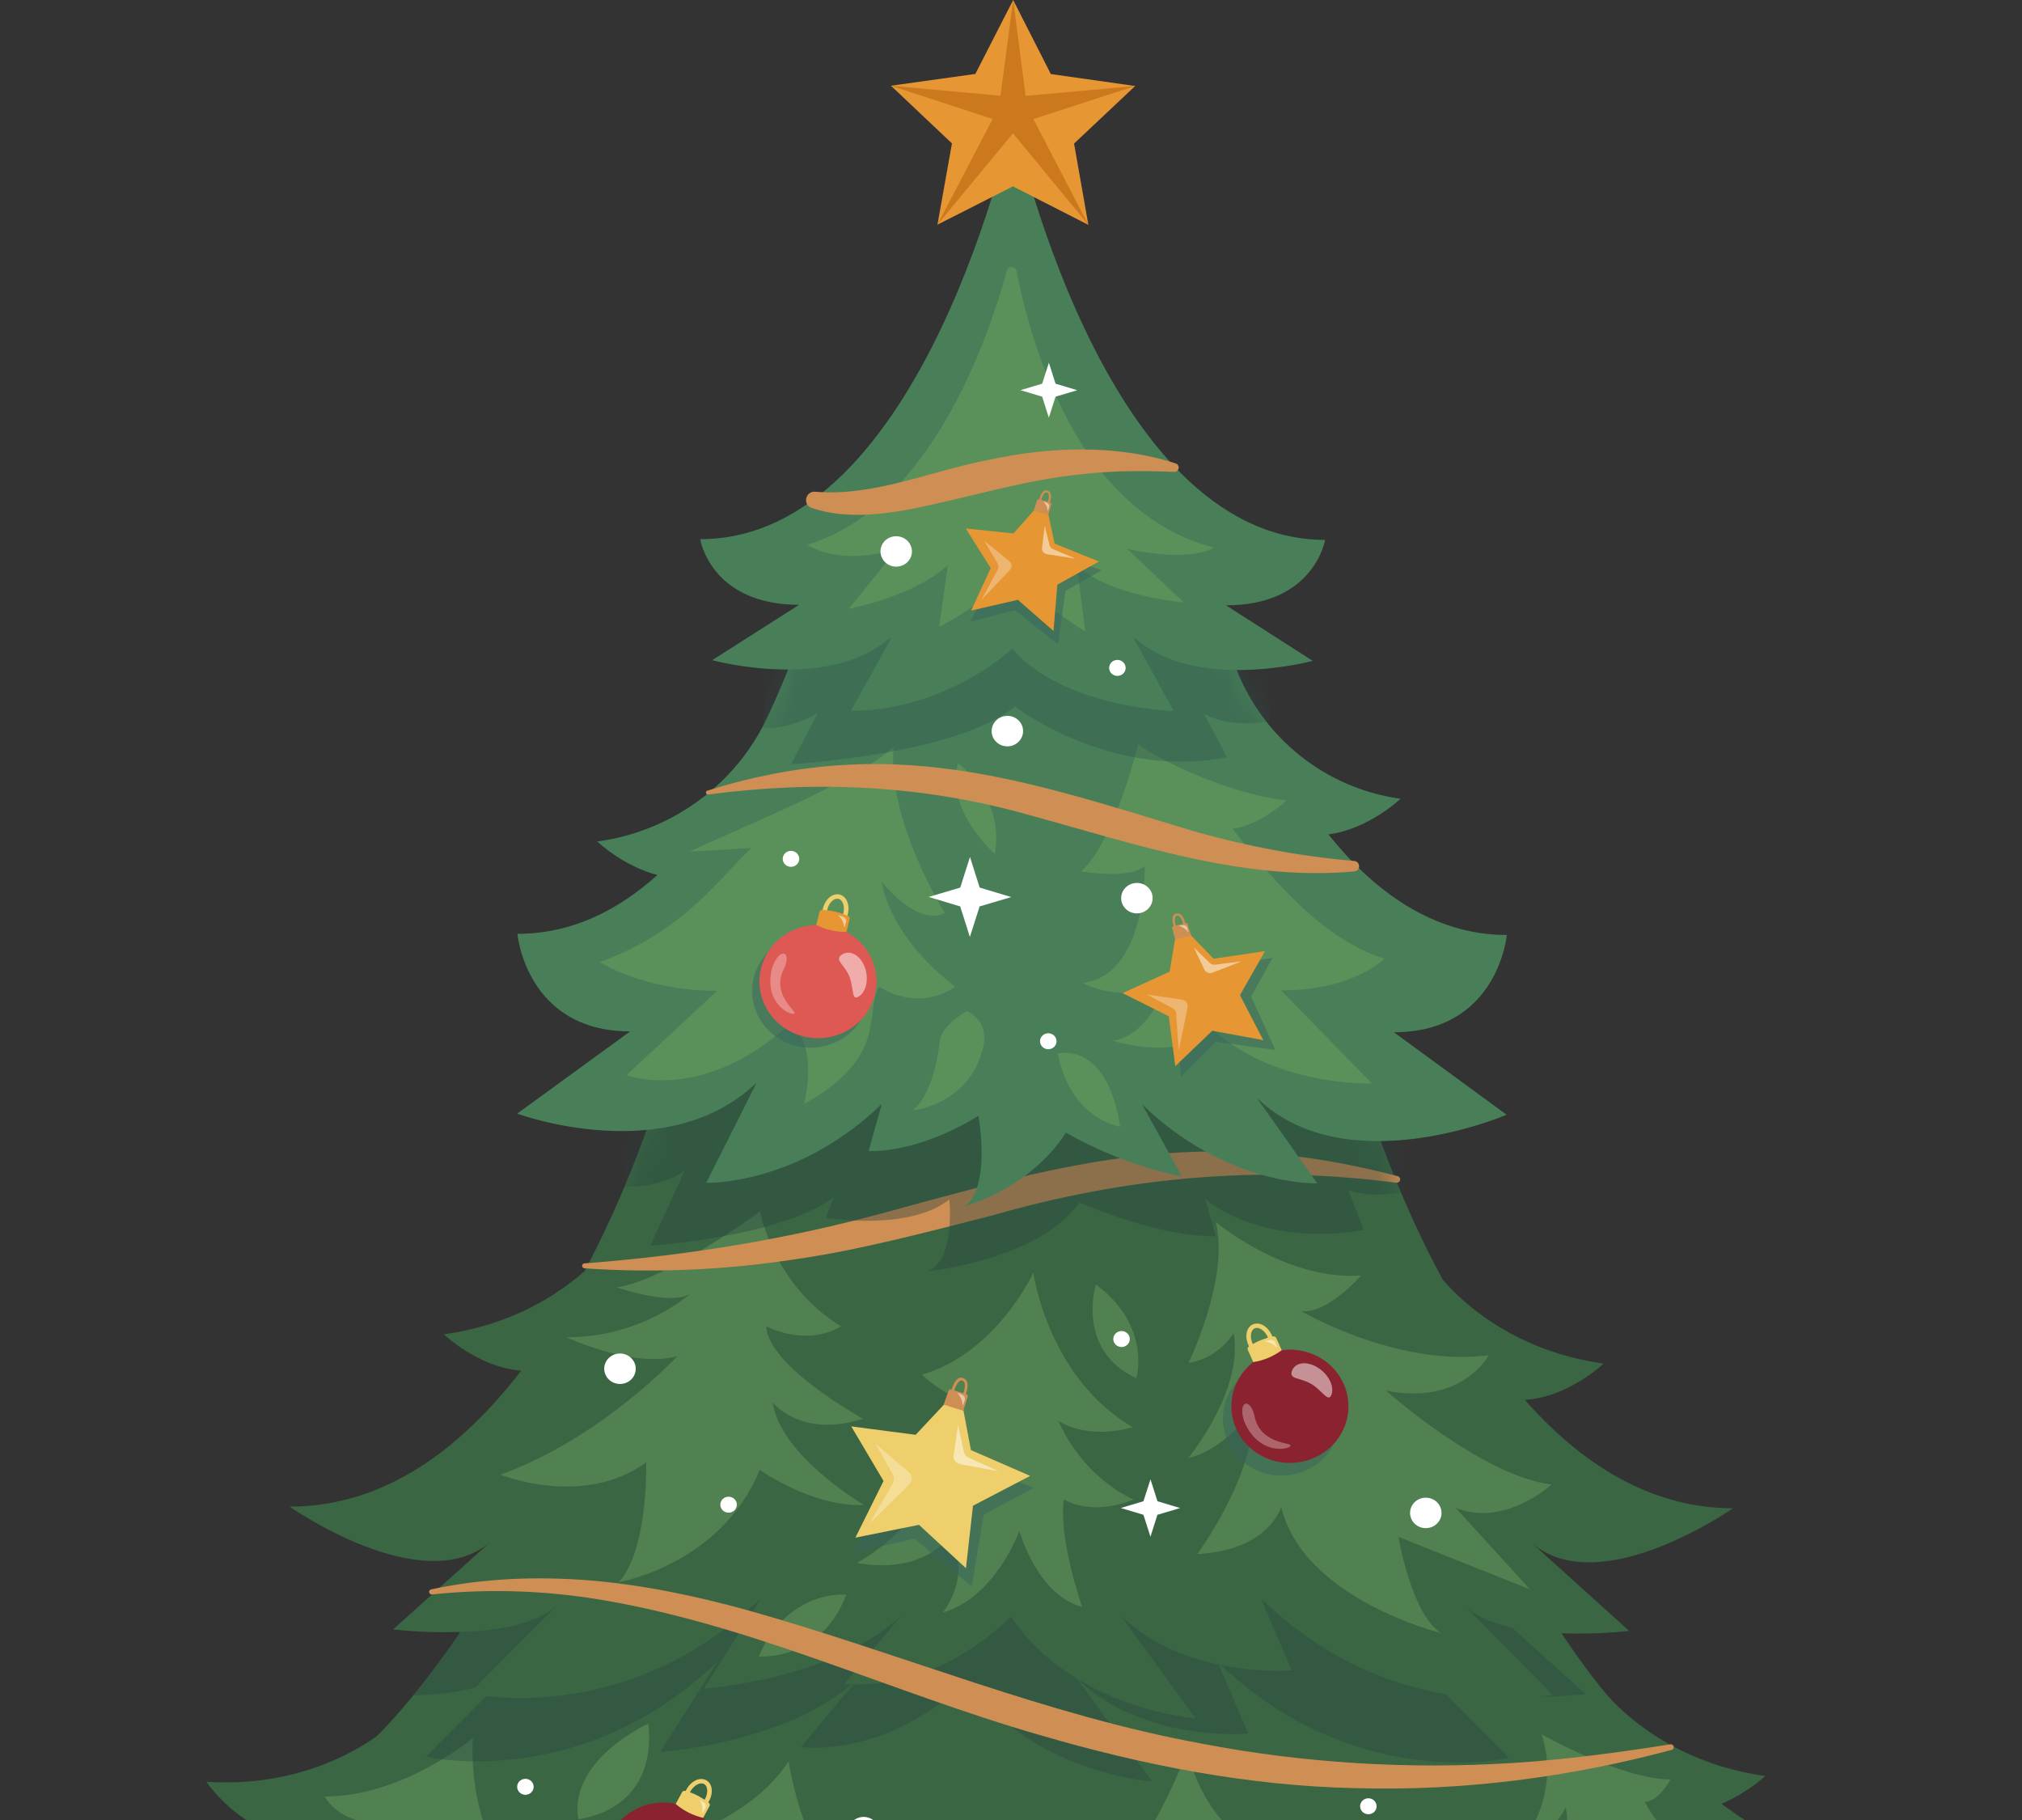<svg width="80" height="72" viewBox="0 0 80 72" fill="none" xmlns="http://www.w3.org/2000/svg">
<rect x="0" y="0" width="80" height="72" fill="#333333" stroke="none"/>
<path d="M79.998 75.368C75.057 75.362 71.097 73.556 68.109 71.359C69.13 70.933 69.842 70.259 69.842 70.259C66.243 69.758 64.207 67.774 63.542 67.01C63.464 66.914 63.387 66.821 63.312 66.727C63.302 66.713 63.296 66.706 63.296 66.706C61.859 64.916 60.231 62.185 60.231 62.185L19.747 62.139C19.747 62.139 17.568 65.986 14.928 68.668C14.028 69.319 11.654 70.721 8.163 70.487C8.163 70.487 9.016 71.739 10.354 72.33C7.583 74.024 4.133 75.28 0 75.276C0 75.276 0.363 78.201 8.881 78.211L5.669 83.082C5.669 83.082 9.882 83.531 12.816 80.698L9.33 84.949C9.33 84.949 15.283 84.957 20.232 82.568L17.389 86.109C17.389 86.109 22.197 86.868 24.901 84.256L22.626 87.731C22.626 87.731 28.698 89.268 34.429 83.736L33.327 86.659C33.327 86.659 36.593 86.308 39.987 83.032C43.372 86.316 46.645 86.673 46.645 86.673L45.549 83.746C51.266 89.291 57.291 87.671 57.291 87.671L55.075 84.29C57.773 86.907 62.583 86.16 62.583 86.16L59.748 82.611C64.691 85.009 70.644 85.017 70.644 85.017L67.168 80.758C70.096 83.597 74.309 83.159 74.309 83.159L71.109 78.279C79.627 78.289 79.998 75.364 79.998 75.364V75.368Z" fill="#3A6644"/>
<path d="M18.712 68.757C18.712 68.757 15.954 71.076 12.838 71.072C12.838 71.072 13.501 72.257 15.083 72.062C15.083 72.062 11.397 75.535 7.312 75.728C7.312 75.728 9.89 76.688 12.596 76.05L9.713 80.159C9.713 80.159 13.364 79.404 15.869 77.331C15.869 77.331 16.659 79.081 19.313 79.578C19.313 79.578 17.685 75.623 17.89 73.944C17.89 73.944 18.706 74.884 20.264 74.293C18.404 71.846 18.714 68.759 18.714 68.759L18.712 68.757Z" fill="#518051"/>
<path d="M60.989 68.608C60.989 68.608 64.153 70.391 66.091 70.393C66.091 70.393 65.63 71.282 65.07 71.28C65.07 71.28 66.597 74.295 70.12 74.991C70.12 74.991 69.761 76.225 67.516 75.679C67.516 75.679 67.679 78.039 70.726 80.03C70.726 80.03 67.905 80.077 65.114 77.306C65.114 77.306 64.653 78.54 62.355 78.191C62.355 78.191 63.583 76.92 63.317 74.437C63.317 74.437 62.74 76.105 60.328 75.804C60.405 75.693 62.4 73.435 61.942 71.508C61.942 71.508 61.443 72.657 60.485 72.507C60.485 72.507 61.712 70.742 60.987 68.605L60.989 68.608Z" fill="#518051"/>
<path d="M34.254 75.718C32.493 75.975 31.306 75.381 31.306 75.381C31.11 78.493 33.829 79.275 33.829 79.275C33.829 79.275 31.262 80.519 29.541 79.528C27.864 82.627 22.07 83.286 22.07 83.286C24.14 81.931 26.518 78.598 26.518 78.598C26.518 78.598 24.488 78.559 22.997 77.557C22.997 77.557 26.175 77.227 27.404 74.339C27.404 74.339 26.103 74.374 24.305 73.409C24.305 73.409 29.244 72.711 31.201 69.675C31.201 69.675 31.846 74.084 34.256 75.718H34.254Z" fill="#518051"/>
<path d="M46.087 77.061C46.548 78.851 43.908 81.25 43.908 81.25C45.392 81.31 46.806 80.169 46.806 80.169C47.741 83.65 53.66 84.885 53.66 84.885C51.508 83.51 51.181 80.542 51.181 80.542C52.382 81.716 55.026 80.608 55.026 80.608C55.026 80.608 51.733 79.309 51.181 77.857C51.181 77.857 52.304 77.929 53.374 77.098C53.374 77.098 50.031 77.135 49.372 74.828C49.372 74.828 50.752 75.326 52.078 74.524C52.078 74.524 47.856 73.274 46.984 69.253C46.984 69.253 45.42 73.459 43.459 74.889C43.459 74.889 45.257 75.331 46.012 74.12C46.012 74.12 44.489 77.088 42.695 78.385C42.695 78.385 45.333 78.221 46.085 77.061H46.087Z" fill="#518051"/>
<path d="M25.646 68.184C25.646 68.184 26.24 71.397 22.889 71.973C22.889 71.973 22.265 69.917 25.646 68.184Z" fill="#518051"/>
<g style="mix-blend-mode:multiply" opacity="0.4">
<path d="M56.208 66.017L59.706 69.545C59.706 69.545 53.557 70.967 48.171 65.742L49.386 68.582C49.386 68.582 45.249 68.962 42.605 66.401L45.581 70.481C45.581 70.481 40.729 70.12 38.279 66.462C35.012 69.617 31.689 69.114 31.689 69.114L33.958 66.392C31.312 68.946 26.123 69.309 26.123 69.309L28.396 65.721C22.998 70.933 16.849 69.496 16.849 69.496L20.358 65.976C19.507 66.797 17.805 67.035 16.352 67.072C18.306 64.683 19.747 62.139 19.747 62.139L60.232 62.185C60.232 62.185 60.802 63.143 61.566 64.293C60.593 64.371 59.647 64.194 58.902 63.56L62.735 67.02C62.735 67.02 57.856 67.615 56.209 66.015L56.208 66.017Z" fill="#274540"/>
</g>
<path d="M68.565 59.668C65.236 59.664 62.505 57.849 60.329 55.378C62.035 55.286 63.446 53.945 63.446 53.945C59.712 53.424 57.663 51.31 57.078 50.616C54.682 46.203 53.564 41.835 53.564 41.835L40.03 41.819L26.504 41.804C26.504 41.804 25.426 45.979 23.127 50.286C22.107 51.189 20.279 52.412 17.557 52.785C17.557 52.785 18.937 54.105 20.622 54.222C18.306 57.235 15.274 59.606 11.461 59.602C11.461 59.602 16.698 63.292 19.395 61.008L15.554 64.46C15.554 64.46 20.43 65.064 22.081 63.471L18.573 66.991C18.573 66.991 24.719 68.428 30.117 63.215L27.846 66.804C27.846 66.804 33.033 66.445 35.681 63.888L33.41 66.611C33.41 66.611 36.733 67.114 40 63.959C42.45 67.617 47.303 67.978 47.303 67.978L44.326 63.896C46.968 66.459 51.105 66.076 51.105 66.076L49.892 63.239C55.279 68.463 61.429 67.042 61.429 67.042L57.931 63.514C59.577 65.111 64.456 64.518 64.456 64.518L60.623 61.057C63.313 63.346 68.561 59.67 68.561 59.67L68.565 59.668Z" fill="#3A6644"/>
<path d="M48.1 48.339C48.1 48.339 50.867 50.677 53.853 50.457C53.853 50.457 52.511 52.011 51.477 51.863C51.477 51.863 55.227 54.09 58.903 53.612C58.903 53.612 57.867 55.611 54.843 55.016C54.843 55.016 58.629 58.392 61.386 58.729C61.386 58.729 59.546 60.431 57.593 59.651L60.537 62.879L55.332 60.798C55.332 60.798 55.838 63.861 57.013 64.604C57.013 64.604 51.552 63.265 50.689 59.606C50.689 59.606 50.228 61.334 47.368 61.48C47.368 61.48 49.67 58.37 49.571 55.85C49.571 55.85 48.293 57.43 47.016 57.676C47.016 57.676 49.214 55.01 48.809 52.738C48.809 52.738 48.247 53.725 47.022 53.922C47.022 53.922 48.66 50.564 48.1 48.341V48.339Z" fill="#518051"/>
<path d="M33.28 52.47C31.85 53.309 30.32 52.467 30.32 52.467C30.368 54.048 34.145 56.127 34.145 56.127C31.692 56.915 30.572 55.481 30.572 55.481C30.876 57.607 34.191 59.538 34.191 59.538C32.15 59.633 30.058 58.149 30.058 58.149C28.523 61.901 24.488 62.589 24.488 62.589C25.665 61.258 25.566 57.849 25.566 57.849C23.064 59.674 19.797 58.336 19.797 58.336C23.781 56.909 26.798 53.65 26.798 53.65C25.061 54.142 22.409 52.903 22.409 52.903C25.472 52.907 27.364 51.131 27.364 51.131C26.699 51.724 24.404 50.93 24.404 50.93C26.395 50.635 30.074 47.923 30.074 47.923C30.074 47.923 30.582 50.838 33.284 52.472L33.28 52.47Z" fill="#518051"/>
<path d="M40.333 60.57C40.333 60.57 41.018 63.089 42.818 63.575C42.818 63.575 41.864 60.868 42.096 59.314C42.096 59.314 43.13 60.02 44.853 59.318C44.853 59.318 42.938 58.575 41.87 56.202C41.87 56.202 42.904 56.982 44.819 56.465C41.451 54.497 40.883 50.348 40.883 50.348C40.883 50.348 39.424 53.532 36.474 54.38C37.24 55.084 37.735 55.234 37.735 55.234C37.735 55.234 37.427 56.457 34.938 57.528C36.317 58.197 38.04 57.643 38.04 57.643C38.04 57.643 36.045 60.679 33.898 61.826C36.502 62.311 37.538 60.829 37.538 60.829C37.538 60.829 38.531 62.091 37.304 63.793C39.372 63.203 40.333 60.574 40.333 60.574V60.57Z" fill="#518051"/>
<path d="M30.016 65.528C30.016 65.528 32.466 65.753 33.484 63.087C33.484 63.087 31.186 62.843 30.016 65.528Z" fill="#518051"/>
<path d="M43.357 50.815C43.357 50.815 42.549 53.409 44.961 54.523C44.961 54.523 45.575 52.448 43.357 50.815Z" fill="#518051"/>
<path d="M23.124 49.98C27.183 49.67 31.169 49.023 35.068 47.954C42.415 45.938 47.617 44.508 55.296 46.529C55.369 46.548 55.413 46.622 55.393 46.692C55.375 46.757 55.31 46.798 55.242 46.79C49.835 46.078 44.529 46.57 39.312 48.069C36.725 48.728 33.974 49.469 31.324 49.838C28.608 50.247 25.849 50.364 23.124 50.175C23.068 50.171 23.027 50.124 23.032 50.07C23.036 50.021 23.076 49.982 23.124 49.98Z" fill="#CF8E54"/>
<g style="mix-blend-mode:multiply">
<mask id="mask0_12421_58101" style="mask-type:luminance" maskUnits="userSpaceOnUse" x="11" y="41" width="58" height="27">
<path d="M68.565 59.668C65.236 59.664 62.505 57.849 60.329 55.378C62.035 55.286 63.446 53.945 63.446 53.945C59.712 53.424 57.663 51.31 57.078 50.616C54.682 46.203 53.564 41.835 53.564 41.835L40.03 41.819L26.504 41.804C26.504 41.804 25.426 45.979 23.127 50.286C22.107 51.189 20.279 52.412 17.557 52.785C17.557 52.785 18.937 54.105 20.622 54.222C18.306 57.235 15.274 59.606 11.461 59.602C11.461 59.602 16.698 63.292 19.395 61.008L15.554 64.46C15.554 64.46 20.43 65.064 22.081 63.471L18.573 66.991C18.573 66.991 24.719 68.428 30.117 63.215L27.846 66.804C27.846 66.804 33.033 66.445 35.681 63.888L33.41 66.611C33.41 66.611 36.733 67.114 40 63.959C42.45 67.617 47.303 67.978 47.303 67.978L44.326 63.896C46.968 66.459 51.105 66.076 51.105 66.076L49.892 63.239C55.279 68.463 61.429 67.042 61.429 67.042L57.931 63.514C59.577 65.111 64.456 64.518 64.456 64.518L60.623 61.057C63.313 63.346 68.561 59.67 68.561 59.67L68.565 59.668Z" fill="white"/>
</mask>
<g mask="url(#mask0_12421_58101)">
<path opacity="0.4" d="M24.713 46.94C24.713 46.94 26.134 47.016 27.091 46.312L25.729 49.274C25.729 49.274 30.71 48.984 32.991 47.375L32.671 48.176C32.671 48.176 35.947 48.73 37.558 47.453C37.558 47.453 37.824 49.824 36.711 50.286C36.711 50.286 41.096 49.865 42.706 47.57C42.706 47.57 45.723 48.925 48.097 48.91L47.696 47.445C47.696 47.445 49.897 49.374 53.957 48.656L53.346 47.08C53.346 47.08 54.251 47.453 55.553 47.139L55.563 38.543L24.721 38.508L24.711 46.938L24.713 46.94Z" fill="#274540"/>
</g>
</g>
<path d="M59.618 36.989C56.684 36.985 54.346 35.238 52.556 33.009C54.144 32.806 55.414 31.599 55.414 31.599C55.39 31.595 55.366 31.593 55.343 31.589C52.423 31.164 49.999 29.194 48.939 26.529C48.274 24.854 47.956 23.658 47.956 23.658L40.056 23.648L32.165 23.639C32.165 23.639 31.57 25.842 30.321 28.455C29.09 31.027 26.603 32.864 23.705 33.28C23.681 33.284 23.657 33.288 23.631 33.29C23.631 33.29 24.651 34.265 26.009 34.614C24.471 36 22.631 36.946 20.471 36.942C20.471 36.942 20.81 40.797 24.931 40.803L20.461 44.056C20.461 44.056 26.396 46.246 29.938 42.825L27.945 46.79C27.945 46.79 31.518 46.926 34.888 43.674L34.366 45.534C34.366 45.534 36.219 45.676 38.716 44.14C38.908 45.427 38.964 47.061 38.192 47.708C38.192 47.708 40.719 47.055 42.176 44.807C44.458 46.125 46.761 46.544 46.761 46.544L45.185 43.684C48.546 46.944 52.119 46.815 52.119 46.815L49.719 43.422C53.254 46.85 59.609 44.099 59.609 44.099L55.148 40.836C59.269 40.84 59.618 36.985 59.618 36.985V36.989Z" fill="#487F58"/>
<path d="M47.85 40.595C50.339 43.009 54.28 42.863 54.28 42.863L50.681 39.179C53.583 39.183 54.772 37.923 54.772 37.923C52.118 37.104 50.02 34.355 48.759 32.785C49.877 32.642 50.899 31.669 50.899 31.669C48.589 31.408 45.782 30.035 45.031 29.439C45.031 29.439 44.094 33.341 42.766 34.475C42.766 34.475 44.73 34.799 45.293 34.257C45.293 34.257 45.389 38.592 42.836 38.887C42.836 38.887 44.763 39.926 46.244 38.594C46.244 38.594 45.629 40.94 44.019 41.172C44.019 41.172 46.953 42.077 47.848 40.597L47.85 40.595Z" fill="#5A915A"/>
<path d="M35.352 29.55C33.869 30.93 29.133 32.81 27.281 33.69L29.732 33.544C28.65 34.52 27.098 36.863 23.727 38.058C23.727 38.058 25.468 39.197 28.372 39.199L24.795 42.529C24.795 42.529 27.729 43.694 31.255 40.511C32.428 41.352 31.813 43.674 31.813 43.674C35.173 41.8 34.179 40.096 34.78 39.033C34.78 39.033 36.259 40.072 37.792 39.037C35.09 36.958 34.886 34.883 34.886 34.883C34.886 34.883 36.263 36.664 37.387 36.121C37.387 36.121 35.094 32.512 35.354 29.548L35.352 29.55Z" fill="#5A915A"/>
<path d="M37.175 41.211C37.175 41.211 37.02 43.138 36.125 43.928C36.125 43.928 38.319 43.707 38.886 41.486C39.178 40.335 38.249 40.002 38.249 40.002C38.249 40.002 37.249 40.544 37.175 41.211Z" fill="#5A915A"/>
<path d="M44.318 44.572C44.318 44.572 42.365 44.292 41.852 41.679C41.852 41.679 43.786 41.144 44.318 44.572Z" fill="#5A915A"/>
<path d="M39.356 33.779C39.356 33.779 37.367 32.023 37.905 30.195C37.905 30.195 39.767 31.556 39.356 33.779Z" fill="#5A915A"/>
<mask id="mask1_12421_58101" style="mask-type:luminance" maskUnits="userSpaceOnUse" x="20" y="23" width="40" height="25">
<path d="M59.618 36.989C56.684 36.985 54.346 35.238 52.556 33.009C54.144 32.806 55.414 31.599 55.414 31.599C55.39 31.595 55.366 31.593 55.343 31.589C52.423 31.164 49.999 29.194 48.939 26.529C48.274 24.854 47.956 23.658 47.956 23.658L40.056 23.648L32.165 23.639C32.165 23.639 31.57 25.842 30.321 28.455C29.09 31.027 26.603 32.864 23.705 33.28C23.681 33.284 23.657 33.288 23.631 33.29C23.631 33.29 24.651 34.265 26.009 34.614C24.471 36 22.631 36.946 20.471 36.942C20.471 36.942 20.81 40.797 24.931 40.803L20.461 44.056C20.461 44.056 26.396 46.246 29.938 42.825L27.945 46.79C27.945 46.79 31.518 46.926 34.888 43.674L34.366 45.534C34.366 45.534 36.219 45.676 38.716 44.14C38.908 45.427 38.964 47.061 38.192 47.708C38.192 47.708 40.719 47.055 42.176 44.807C44.458 46.125 46.761 46.544 46.761 46.544L45.185 43.684C48.546 46.944 52.119 46.815 52.119 46.815L49.719 43.422C53.254 46.85 59.609 44.099 59.609 44.099L55.148 40.836C59.269 40.84 59.618 36.985 59.618 36.985V36.989Z" fill="white"/>
</mask>
<g mask="url(#mask1_12421_58101)">
<g style="mix-blend-mode:multiply" opacity="0.4">
<path d="M30.195 28.81C30.195 28.81 31.259 28.872 32.358 28.207L31.296 30.231C31.296 30.231 37.877 29.857 40.152 27.944C40.152 27.944 43.9 30.863 48.547 29.956L47.643 28.244C47.643 28.244 48.6 28.831 50.208 28.537L50.212 25.251L30.352 25.227L30.195 28.81Z" fill="#30554E"/>
</g>
</g>
<path d="M40.052 25.665C42.041 27.993 46.438 28.131 46.438 28.131L44.794 25.138C47.162 27.435 51.938 26.144 51.938 26.144L48.506 23.947C52.01 23.95 52.425 21.359 52.425 21.359C43.562 21.349 40.08 4.725 40.08 4.725C40.08 4.725 36.564 21.339 27.703 21.329C27.703 21.329 28.112 23.923 31.615 23.927L28.177 26.117C28.177 26.117 32.949 27.42 35.322 25.128L33.67 28.118C37.426 28.122 40.054 25.665 40.054 25.665H40.052Z" fill="#487F58"/>
<path d="M40.051 22.636C41.121 23.888 42.938 24.982 42.938 24.982L42.6 22.353C43.873 23.588 46.836 23.833 46.836 23.833L44.595 21.712C47.204 22.281 48.031 21.659 48.031 21.659C42.539 20.278 40.708 13.264 40.218 10.717C40.179 10.518 39.891 10.508 39.839 10.704C39.158 13.204 36.869 20.076 31.938 21.552C31.938 21.552 33.175 22.441 35.51 21.7L33.584 24.083C33.584 24.083 36.228 23.578 37.503 22.347L37.159 24.799C37.159 24.799 38.974 23.888 40.048 22.638" fill="#5A915A"/>
<path d="M40.076 7.373L37.09 8.888L37.664 5.673L35.25 3.391L38.589 2.925L40.086 0L41.576 2.929L44.913 3.403L42.495 5.679L43.061 8.896L40.076 7.373Z" fill="#E69632"/>
<path d="M40.078 5.273L37.09 8.888L39.274 4.707L35.25 3.391L39.583 3.791L40.086 0L40.578 3.793L44.913 3.403L40.884 4.709L43.061 8.896L40.078 5.273Z" fill="#CC781C"/>
<path d="M38.761 35.113L38.377 33.904L37.992 35.113L36.742 35.484L37.99 35.858L38.373 37.067L38.759 35.858L40.009 35.488L38.761 35.113Z" fill="white"/>
<path d="M41.763 15.179L41.499 14.349L41.233 15.179L40.375 15.435L41.233 15.692L41.497 16.523L41.763 15.692L42.622 15.437L41.763 15.179Z" fill="white"/>
<path d="M45.795 59.39L45.519 58.523L45.24 59.39L44.344 59.657L45.24 59.926L45.517 60.794L45.793 59.926L46.691 59.659L45.795 59.39Z" fill="white"/>
<g style="mix-blend-mode:multiply" opacity="0.5">
<path d="M36.188 60.869L33.766 61.432L35.245 58.872L33.874 56.658L36.359 57.238L37.883 55.611C37.86 55.494 37.965 55.524 37.883 55.611L38.245 57.782L40.891 58.864L38.922 59.919L38.447 62.766L36.188 60.873V60.869Z" fill="#38645B"/>
</g>
<path d="M36.36 60.323L33.843 60.83L34.957 58.588L33.68 56.429L36.227 56.762L37.75 55.136C37.833 55.048 37.986 55.089 38.008 55.206L38.415 57.367L40.759 58.387L38.496 59.567L38.218 62.039L36.358 60.321L36.36 60.323Z" fill="#EECF6B"/>
<path d="M38.114 55.813L38.287 55.253C38.299 55.212 38.277 55.167 38.233 55.154L38.217 55.148C38.217 55.148 38.217 55.148 38.217 55.146C38.275 54.966 38.376 54.625 38.114 54.52C37.852 54.413 37.709 54.791 37.65 54.97C37.65 54.97 37.65 54.97 37.65 54.972L37.634 54.966C37.592 54.953 37.545 54.976 37.531 55.017L37.336 55.569L38.114 55.811V55.813ZM38.112 55.117L37.937 55.062H37.93L37.755 55.005C37.755 55.005 37.755 55.005 37.755 55.003C37.795 54.881 37.918 54.555 38.081 54.621C38.245 54.688 38.154 54.992 38.114 55.115C38.114 55.115 38.114 55.115 38.114 55.117H38.112Z" fill="#CF8E54"/>
<path opacity="0.5" d="M38.115 55.565L38.169 55.395C38.197 55.309 38.153 55.216 38.069 55.179L37.903 55.108C37.903 55.108 37.869 55.099 37.889 55.122C38.032 55.28 38.081 55.448 38.085 55.563C38.087 55.629 38.115 55.567 38.115 55.567V55.565Z" fill="white"/>
<path opacity="0.5" d="M37.907 56.394L38.144 57.466C38.17 57.55 38.233 57.62 38.314 57.659L39.507 58.205L37.987 57.922C37.828 57.893 37.717 57.753 37.727 57.597L37.904 56.394H37.907Z" fill="white"/>
<path opacity="0.3" d="M34.646 57.118L35.333 58.355C35.39 58.454 35.388 58.575 35.331 58.674L34.406 60.277L35.978 58.721C36.115 58.585 36.107 58.366 35.96 58.239L34.648 57.118H34.646Z" fill="white"/>
<g style="mix-blend-mode:multiply" opacity="0.5">
<path d="M48.092 41.216L46.718 42.612L46.563 40.27L44.648 39.36L46.577 38.705L46.871 36.971C46.803 36.901 46.887 36.877 46.871 36.971L48.088 38.276L50.351 37.889L49.503 39.426L50.462 41.538L48.094 41.214L48.092 41.216Z" fill="#38645B"/>
</g>
<path d="M47.963 40.778L46.5 42.178L46.242 40.203L44.414 39.288L46.274 38.44L46.568 36.706C46.584 36.613 46.705 36.576 46.774 36.646L48.017 37.927L50.05 37.627L49.059 39.37L49.982 41.149L47.961 40.776L47.963 40.778Z" fill="#E69632"/>
<path d="M47.125 37.008L46.99 36.56C46.98 36.527 46.944 36.507 46.909 36.517L46.895 36.521C46.895 36.521 46.895 36.521 46.895 36.519C46.855 36.374 46.768 36.102 46.545 36.141C46.321 36.179 46.396 36.493 46.436 36.638C46.436 36.638 46.436 36.638 46.436 36.64L46.424 36.644C46.389 36.653 46.367 36.687 46.377 36.72L46.494 37.172L47.125 37.008ZM46.811 36.54L46.668 36.577H46.664L46.52 36.616C46.52 36.616 46.52 36.616 46.52 36.614C46.492 36.515 46.428 36.246 46.569 36.22C46.708 36.197 46.785 36.439 46.811 36.538C46.811 36.538 46.811 36.538 46.811 36.54Z" fill="#CF8E54"/>
<path opacity="0.5" d="M47.011 36.84L46.971 36.702C46.95 36.632 46.88 36.587 46.805 36.599L46.662 36.62C46.662 36.62 46.634 36.63 46.658 36.636C46.825 36.68 46.932 36.774 46.987 36.848C47.019 36.893 47.009 36.838 47.009 36.838L47.011 36.84Z" fill="white"/>
<path opacity="0.5" d="M47.236 37.485L47.877 38.105C47.932 38.152 48.006 38.172 48.079 38.164L49.125 38.029L47.976 38.478C47.855 38.525 47.718 38.478 47.656 38.369L47.234 37.485H47.236Z" fill="white"/>
<path opacity="0.3" d="M45.377 39.344L46.393 39.886C46.475 39.929 46.528 40.011 46.534 40.1L46.633 41.567L46.989 39.861C47.019 39.712 46.917 39.568 46.761 39.545L45.375 39.344H45.377Z" fill="white"/>
<g style="mix-blend-mode:multiply" opacity="0.5">
<path d="M40.157 24.136L38.38 24.6L39.417 22.681L38.359 21.075L40.205 21.453L41.297 20.222C41.279 20.137 41.356 20.156 41.297 20.222L41.61 21.817L43.585 22.564L42.154 23.381L41.864 25.493L40.157 24.14V24.136Z" fill="#38645B"/>
</g>
<path d="M40.27 23.729L38.422 24.154L39.198 22.477L38.211 20.907L40.099 21.102L41.191 19.872C41.25 19.806 41.365 19.833 41.383 19.919L41.727 21.506L43.481 22.214L41.834 23.131L41.681 24.962L40.272 23.729H40.27Z" fill="#E69632"/>
<path d="M41.477 20.364L41.594 19.949C41.602 19.918 41.584 19.886 41.551 19.877L41.539 19.873C41.58 19.74 41.646 19.485 41.451 19.413C41.255 19.338 41.158 19.621 41.118 19.754C41.118 19.754 41.118 19.754 41.118 19.756L41.106 19.752C41.074 19.742 41.041 19.76 41.031 19.791L40.898 20.202L41.477 20.366V20.364ZM41.461 19.849L41.33 19.812H41.326L41.195 19.773C41.195 19.773 41.195 19.773 41.195 19.771C41.223 19.68 41.306 19.438 41.426 19.483C41.549 19.528 41.487 19.754 41.461 19.846V19.849Z" fill="#CF8E54"/>
<path opacity="0.5" d="M41.47 20.18L41.506 20.053C41.524 19.989 41.49 19.921 41.427 19.895L41.304 19.847C41.304 19.847 41.278 19.841 41.294 19.858C41.403 19.971 41.443 20.094 41.447 20.18C41.452 20.229 41.47 20.182 41.47 20.182V20.18Z" fill="white"/>
<path opacity="0.5" d="M41.334 20.798L41.531 21.584C41.551 21.646 41.6 21.697 41.66 21.722L42.553 22.102L41.424 21.923C41.306 21.904 41.221 21.804 41.227 21.687L41.334 20.796V20.798Z" fill="white"/>
<path opacity="0.3" d="M38.941 21.395L39.473 22.294C39.515 22.367 39.517 22.456 39.477 22.53L38.828 23.732L39.955 22.552C40.053 22.448 40.043 22.287 39.93 22.197L38.937 21.394L38.941 21.395Z" fill="white"/>
<g style="mix-blend-mode:multiply" opacity="0.5">
<path d="M28.113 74.35C27.827 75.557 26.584 76.31 25.336 76.031C24.089 75.754 23.311 74.551 23.599 73.344C23.885 72.136 25.129 71.384 26.376 71.662C27.623 71.939 28.401 73.143 28.113 74.35Z" fill="#38645B"/>
</g>
<path d="M28.29 74.594C27.696 75.69 26.295 76.113 25.163 75.538C24.03 74.963 23.593 73.607 24.187 72.511C24.782 71.415 26.183 70.992 27.315 71.567C28.448 72.143 28.885 73.498 28.29 74.594Z" fill="#8A232F"/>
<path opacity="0.3" d="M24.988 74.442C24.742 73.956 24.506 73.338 25.067 72.718C25.526 72.137 25.107 71.862 24.621 72.562C23.757 74.05 25.208 74.877 24.986 74.442H24.988Z" fill="white"/>
<path d="M27.277 71.628C27.025 71.501 26.973 71.134 27.156 70.797C27.34 70.458 27.68 70.292 27.932 70.421C28.184 70.547 28.236 70.914 28.053 71.251C27.869 71.591 27.529 71.756 27.277 71.628ZM27.849 70.573C27.692 70.493 27.446 70.633 27.313 70.877C27.18 71.123 27.2 71.395 27.358 71.475C27.515 71.555 27.761 71.415 27.894 71.171C28.027 70.926 28.006 70.653 27.849 70.573Z" fill="#EECF6B"/>
<path d="M27.819 71.917L28.072 71.449C28.101 71.398 28.081 71.336 28.028 71.308C27.738 71.088 27.44 70.934 27.133 70.854C27.081 70.827 27.017 70.846 26.988 70.897L26.734 71.365C27.053 71.64 27.418 71.821 27.819 71.915V71.917Z" fill="#EECF6B"/>
<path opacity="0.5" d="M27.811 71.694L27.902 71.538C27.948 71.458 27.924 71.359 27.847 71.306L27.7 71.205C27.7 71.205 27.668 71.189 27.684 71.216C27.791 71.398 27.803 71.573 27.783 71.686C27.771 71.753 27.811 71.696 27.811 71.696V71.694Z" fill="white"/>
<g style="mix-blend-mode:multiply" opacity="0.5">
<path d="M52.523 54.746C53.313 55.719 53.137 57.129 52.13 57.894C51.124 58.658 49.667 58.489 48.877 57.514C48.087 56.54 48.263 55.13 49.27 54.366C50.276 53.602 51.733 53.771 52.523 54.746Z" fill="#38645B"/>
</g>
<path d="M53.16 54.743C53.667 55.88 53.127 57.199 51.955 57.69C50.78 58.181 49.417 57.659 48.91 56.524C48.402 55.387 48.942 54.069 50.115 53.577C51.29 53.086 52.652 53.609 53.16 54.743Z" fill="#8A232F"/>
<path opacity="0.3" d="M50.964 57.128C50.418 57.009 49.773 56.797 49.628 55.986C49.448 55.276 48.965 55.418 49.223 56.223C49.876 57.809 51.451 57.236 50.964 57.128Z" fill="white"/>
<path opacity="0.5" d="M52.681 55.171C52.56 55.512 52.315 55.007 51.881 54.749C51.448 54.492 50.993 54.578 51.114 54.239C51.234 53.897 51.682 53.831 52.115 54.088C52.548 54.346 52.802 54.829 52.681 55.171Z" fill="white"/>
<path d="M50.136 53.644C49.876 53.753 49.55 53.564 49.393 53.211C49.236 52.86 49.316 52.499 49.576 52.39C49.836 52.281 50.163 52.47 50.32 52.823C50.477 53.174 50.396 53.535 50.136 53.644ZM49.647 52.548C49.483 52.616 49.441 52.889 49.556 53.143C49.669 53.397 49.903 53.554 50.066 53.486C50.229 53.418 50.271 53.145 50.156 52.891C50.044 52.638 49.81 52.48 49.647 52.548Z" fill="#EECF6B"/>
<path d="M50.711 53.415L50.493 52.93C50.469 52.877 50.406 52.852 50.352 52.875C49.991 52.955 49.681 53.084 49.425 53.263C49.37 53.286 49.344 53.347 49.368 53.4L49.586 53.885C50.007 53.819 50.38 53.657 50.711 53.415Z" fill="#EECF6B"/>
<path opacity="0.5" d="M50.523 53.281L50.454 53.115C50.42 53.032 50.325 52.987 50.234 53.01L50.061 53.057C50.061 53.057 50.029 53.072 50.061 53.076C50.275 53.111 50.422 53.211 50.501 53.297C50.547 53.347 50.525 53.281 50.525 53.281H50.523Z" fill="white"/>
<g style="mix-blend-mode:multiply" opacity="0.5">
<path d="M34.389 39.156C34.417 40.395 33.404 41.418 32.124 41.446C30.845 41.473 29.787 40.492 29.758 39.254C29.73 38.016 30.744 36.992 32.023 36.964C33.303 36.937 34.361 37.918 34.389 39.156Z" fill="#38645B"/>
</g>
<path d="M34.615 39.351C34.317 40.554 33.067 41.297 31.824 41.008C30.581 40.72 29.813 39.511 30.111 38.308C30.409 37.105 31.659 36.361 32.902 36.65C34.145 36.939 34.913 38.148 34.615 39.351Z" fill="#DE5954"/>
<path opacity="0.3" d="M31.39 39.987C31.028 39.574 30.643 39.031 31.03 38.298C31.328 37.627 30.852 37.46 30.56 38.253C30.099 39.901 31.715 40.357 31.39 39.989V39.987Z" fill="white"/>
<path opacity="0.5" d="M33.981 39.419C33.674 39.622 33.789 39.076 33.602 38.62C33.414 38.163 32.997 37.968 33.306 37.766C33.612 37.563 34.013 37.769 34.2 38.226C34.388 38.682 34.289 39.218 33.983 39.421L33.981 39.419Z" fill="white"/>
<path d="M32.886 36.716C32.61 36.652 32.467 36.311 32.559 35.938C32.652 35.566 32.94 35.324 33.216 35.388C33.492 35.453 33.636 35.794 33.543 36.166C33.45 36.539 33.162 36.781 32.886 36.716ZM33.172 35.558C32.999 35.517 32.797 35.712 32.731 35.981C32.664 36.25 32.753 36.511 32.926 36.55C33.099 36.592 33.301 36.397 33.367 36.127C33.434 35.858 33.345 35.597 33.172 35.558Z" fill="#EECF6B"/>
<path d="M33.488 36.869L33.615 36.354C33.629 36.297 33.593 36.241 33.534 36.229C33.196 36.085 32.869 36.007 32.553 36.001C32.494 35.987 32.436 36.022 32.424 36.077L32.297 36.592C32.674 36.783 33.075 36.871 33.488 36.869Z" fill="#E69632"/>
<path opacity="0.5" d="M33.423 36.654L33.471 36.482C33.495 36.395 33.447 36.303 33.36 36.27L33.193 36.205C33.193 36.205 33.157 36.197 33.179 36.221C33.328 36.373 33.385 36.539 33.395 36.652C33.401 36.718 33.425 36.654 33.425 36.654H33.423Z" fill="white"/>
<path d="M66.137 69.227C62.079 70.315 57.851 70.863 53.629 70.74C49.395 70.653 45.198 69.828 41.157 68.644C35.164 66.924 29.489 64.145 23.289 63.211C21.249 62.911 19.168 62.858 17.094 63.077C17.036 63.082 16.983 63.043 16.977 62.987C16.971 62.934 17.007 62.887 17.06 62.876C19.117 62.435 21.259 62.351 23.373 62.525C25.479 62.702 27.571 63.147 29.598 63.706C35.66 65.413 41.361 67.847 47.535 68.976C51.578 69.756 55.771 70.005 59.886 69.742C61.96 69.611 64.023 69.329 66.089 69.007C66.151 68.997 66.212 69.038 66.222 69.1C66.232 69.157 66.194 69.212 66.137 69.227Z" fill="#CF8E54"/>
<path d="M53.577 34.474C49.182 34.877 44.858 33.368 40.724 32.245C36.571 31.061 32.321 30.864 28.023 31.43C27.979 31.436 27.936 31.404 27.93 31.361C27.926 31.323 27.95 31.289 27.986 31.278C35.241 29.006 40.422 30.814 47.278 32.898C49.335 33.477 51.425 33.877 53.579 34.06C53.819 34.08 53.853 34.447 53.579 34.474H53.577Z" fill="#CF8E54"/>
<path d="M32.273 19.454C34.615 19.647 36.846 18.619 39.159 18.185C41.551 17.67 44.165 17.572 46.514 18.333C46.706 18.393 46.655 18.682 46.448 18.668C45.257 18.616 44.08 18.621 42.901 18.748C40.511 18.974 38.286 19.706 35.909 20.164C34.677 20.388 33.335 20.507 32.116 20.096C31.735 19.963 31.87 19.405 32.273 19.454Z" fill="#CF8E54"/>
<path d="M36.081 21.814C36.081 22.148 35.801 22.417 35.459 22.417C35.114 22.417 34.836 22.146 34.836 21.814C34.836 21.481 35.116 21.212 35.459 21.214C35.803 21.214 36.081 21.485 36.081 21.817V21.814Z" fill="white"/>
<path d="M40.478 28.923C40.478 29.256 40.198 29.526 39.855 29.526C39.511 29.526 39.232 29.254 39.234 28.923C39.234 28.589 39.514 28.32 39.857 28.32C40.202 28.32 40.48 28.591 40.478 28.923Z" fill="white"/>
<path d="M45.603 35.531C45.603 35.865 45.323 36.134 44.98 36.134C44.636 36.134 44.357 35.863 44.359 35.531C44.359 35.198 44.639 34.929 44.982 34.929C45.327 34.929 45.605 35.2 45.605 35.531H45.603Z" fill="white"/>
<path d="M25.152 54.149C25.152 54.483 24.872 54.752 24.529 54.75C24.184 54.75 23.906 54.479 23.906 54.148C23.906 53.814 24.186 53.545 24.529 53.545C24.873 53.545 25.152 53.816 25.152 54.148V54.149Z" fill="white"/>
<path d="M34.792 72.481C34.792 72.814 34.512 73.083 34.17 73.083C33.825 73.083 33.547 72.812 33.547 72.481C33.547 72.147 33.827 71.878 34.17 71.878C34.514 71.878 34.792 72.149 34.79 72.481H34.792Z" fill="white"/>
<path d="M57.034 59.852C57.034 60.185 56.754 60.454 56.412 60.454C56.067 60.454 55.789 60.183 55.789 59.852C55.789 59.518 56.069 59.249 56.412 59.249C56.756 59.249 57.034 59.52 57.034 59.852Z" fill="white"/>
<path d="M44.536 26.422C44.536 26.598 44.389 26.738 44.209 26.738C44.028 26.738 43.883 26.596 43.883 26.422C43.883 26.247 44.03 26.106 44.209 26.106C44.391 26.106 44.536 26.249 44.536 26.422Z" fill="white"/>
<path d="M41.801 41.192C41.801 41.367 41.654 41.508 41.475 41.508C41.294 41.508 41.148 41.365 41.148 41.192C41.148 41.016 41.295 40.876 41.475 40.876C41.656 40.876 41.801 41.018 41.801 41.192Z" fill="white"/>
<path d="M44.7 52.973C44.7 53.149 44.553 53.289 44.373 53.289C44.192 53.289 44.047 53.147 44.047 52.973C44.047 52.798 44.194 52.657 44.373 52.657C44.555 52.657 44.7 52.8 44.7 52.973Z" fill="white"/>
<path d="M29.153 59.526C29.153 59.701 29.006 59.842 28.826 59.842C28.645 59.842 28.5 59.699 28.5 59.526C28.5 59.35 28.647 59.21 28.826 59.21C29.008 59.21 29.153 59.352 29.153 59.526Z" fill="white"/>
<path d="M21.114 70.687C21.114 70.862 20.967 71.003 20.787 71.003C20.608 71.003 20.461 70.861 20.461 70.687C20.461 70.511 20.608 70.371 20.787 70.371C20.969 70.371 21.114 70.513 21.114 70.687Z" fill="white"/>
<path d="M54.465 71.457C54.465 71.632 54.318 71.772 54.139 71.772C53.958 71.772 53.812 71.63 53.812 71.457C53.812 71.281 53.96 71.141 54.139 71.141C54.32 71.141 54.465 71.283 54.465 71.457Z" fill="white"/>
<path d="M31.622 33.976C31.622 34.152 31.475 34.292 31.295 34.292C31.114 34.292 30.969 34.15 30.969 33.976C30.969 33.801 31.116 33.66 31.295 33.66C31.477 33.66 31.622 33.803 31.622 33.976Z" fill="white"/>
</svg>
